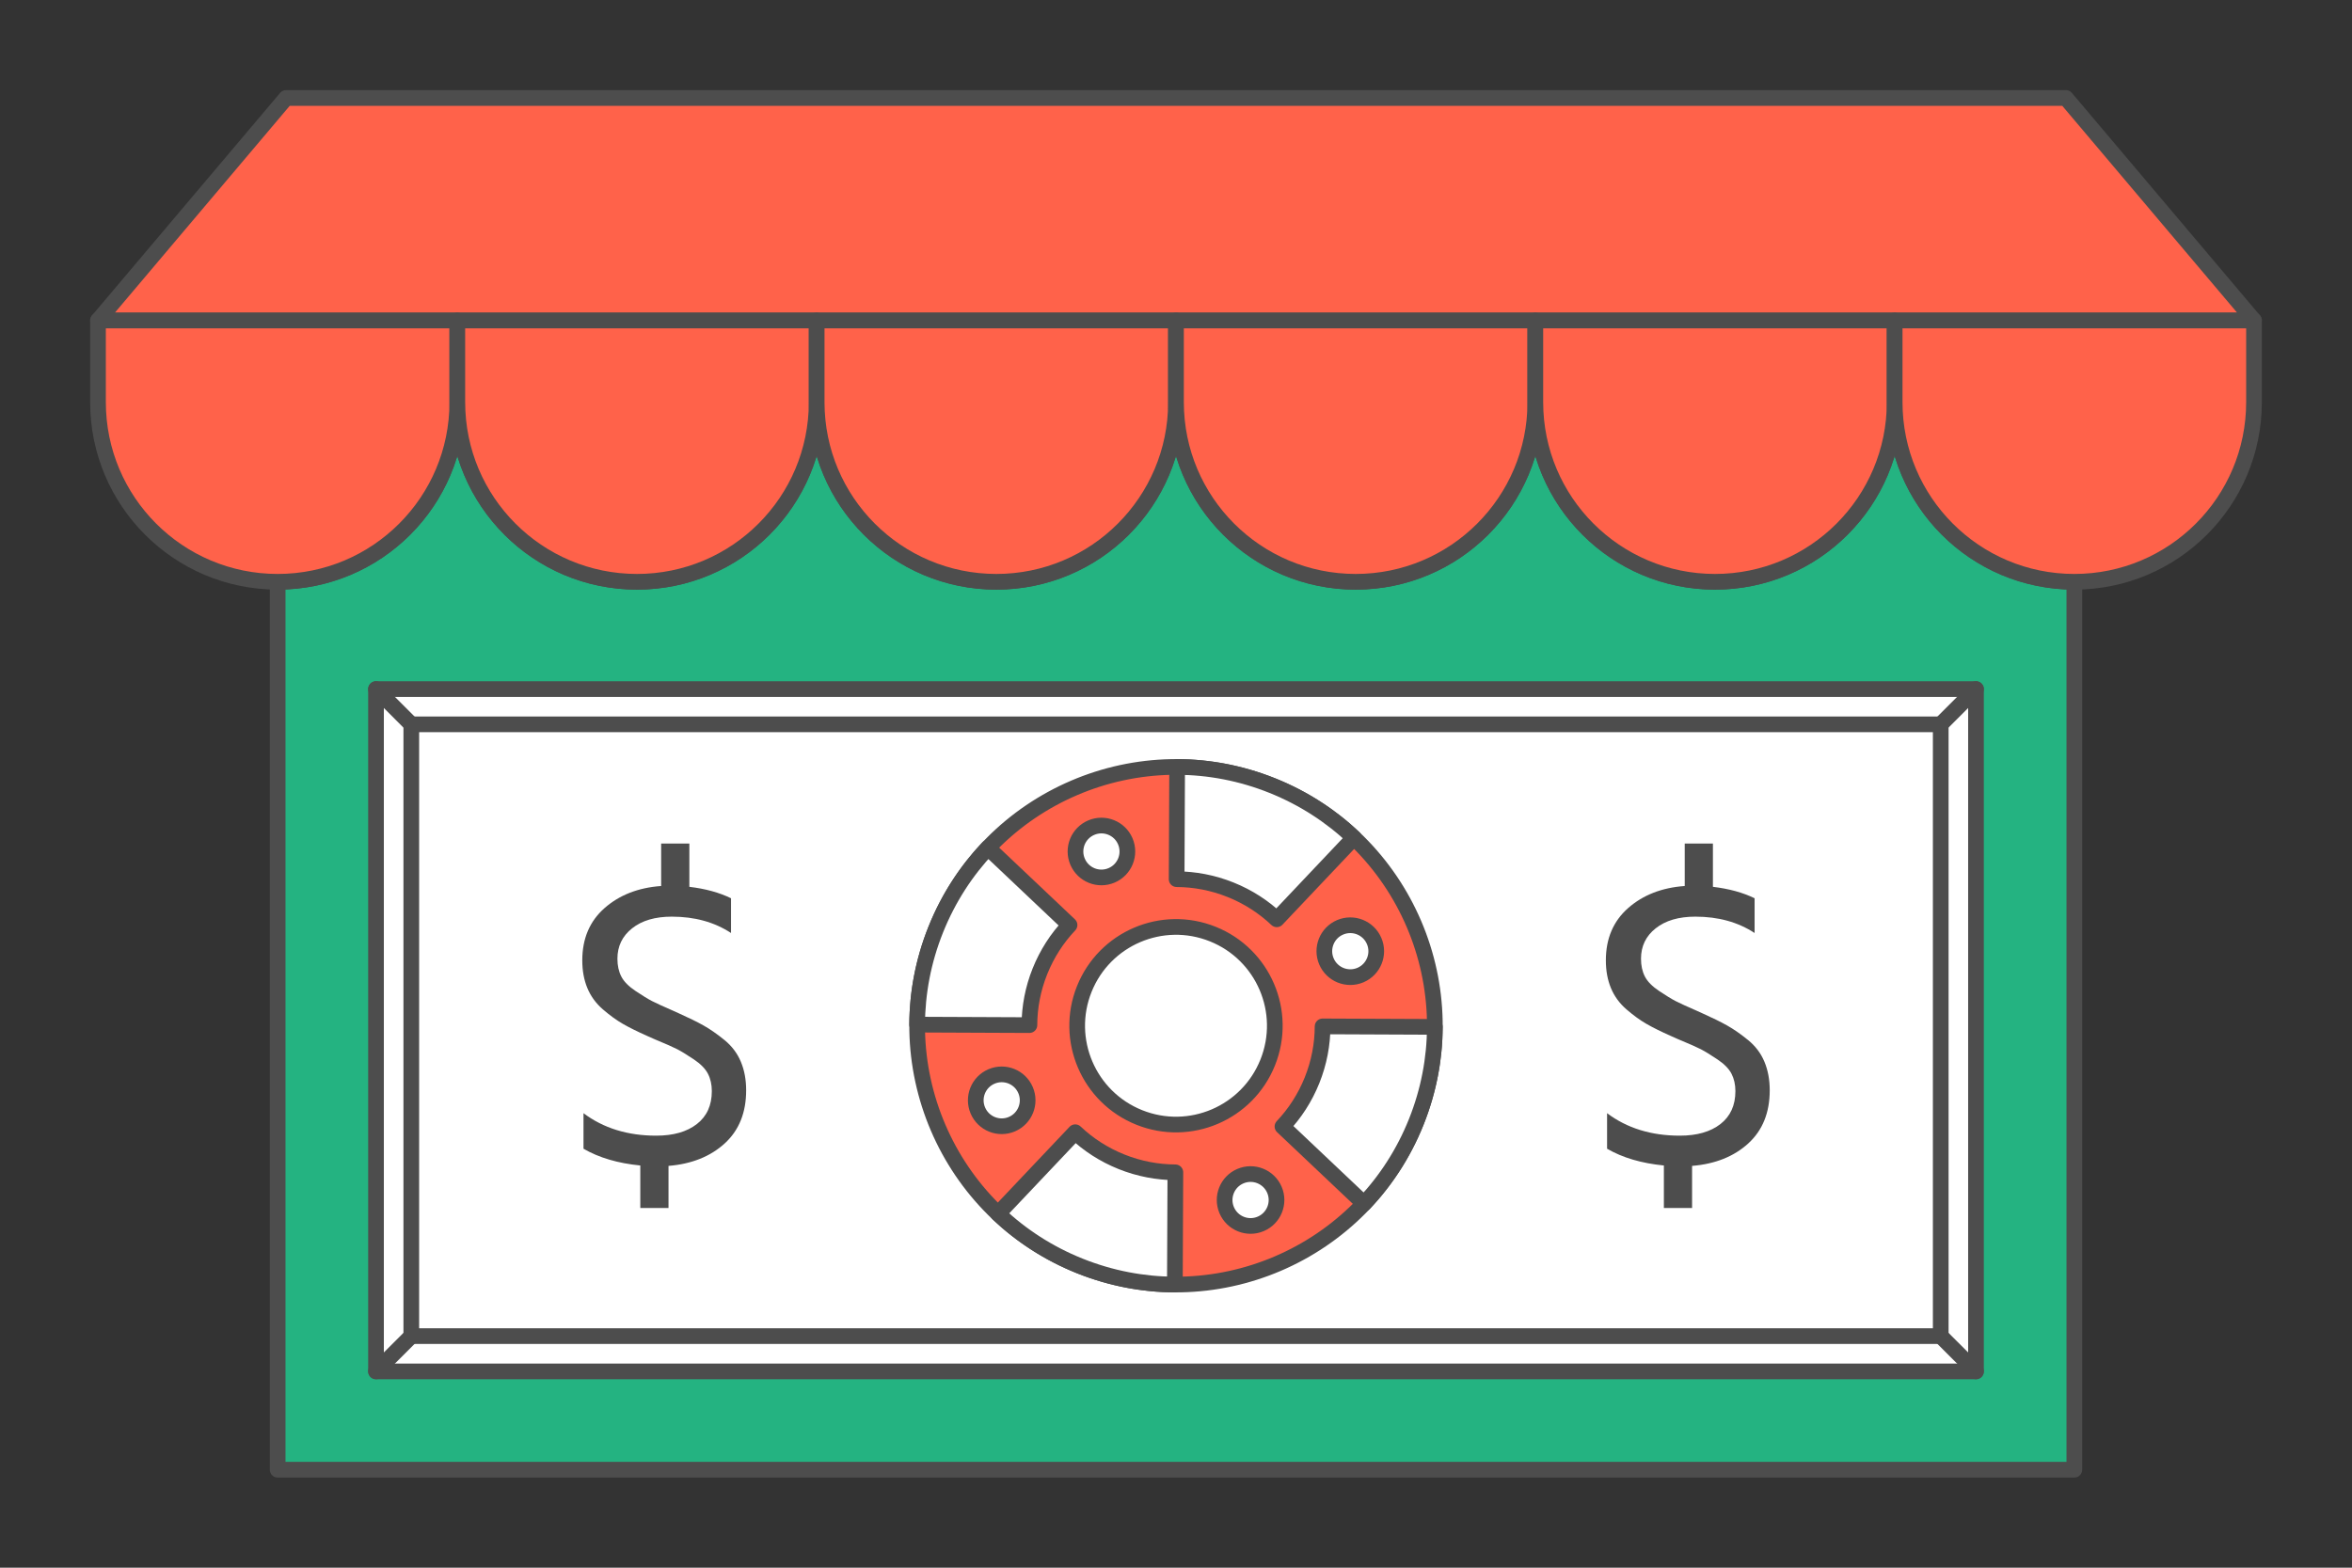 <?xml version="1.0" encoding="UTF-8"?>
<!DOCTYPE svg PUBLIC "-//W3C//DTD SVG 1.1//EN" "http://www.w3.org/Graphics/SVG/1.1/DTD/svg11.dtd">
<!-- Creator: CorelDRAW 2020 (64-Bit) -->
<svg xmlns="http://www.w3.org/2000/svg" xml:space="preserve" width="300px" height="200px" version="1.1" style="shape-rendering:geometricPrecision; text-rendering:geometricPrecision; image-rendering:optimizeQuality; fill-rule:evenodd; clip-rule:evenodd"
viewBox="0 0 14633.3 9755.5"
 xmlns:xlink="http://www.w3.org/1999/xlink"
 xmlns:xodm="http://www.corel.com/coreldraw/odm/2003">
 <rect x="0" y="0" width="14633.3" height="9755.5" fill="#333333" stroke="none"/>
 <defs>
  <style type="text/css">
   <![CDATA[
    .str0 {stroke:#4D4D4D;stroke-width:97.6;stroke-linecap:round;stroke-linejoin:round;stroke-miterlimit:2.613}
    .fil0 {fill:none}
    .fil2 {fill:#24B381}
    .fil1 {fill:#FF624A}
    .fil3 {fill:white}
    .fil4 {fill:#4D4D4D;fill-rule:nonzero}
   ]]>
  </style>
 </defs>
 <g id="Layer_x0020_1">
  <g id="_2035144119216">
   <rect class="fil0" width="14633.3" height="9755.5"/>
   <polygon class="fil1 str0" points="609.7,1994.4 1779.9,609.7 12853.3,609.7 14023.6,1994.4 "/>
   <path class="fil2 str0" d="M12905.8 3620.4l0 5525.4 -11178.3 0 0 -5525.4c617.4,0 1117.8,-500.5 1117.8,-1117.8 0,617.3 500.5,1117.8 1117.9,1117.8 617.3,0 1117.8,-500.5 1117.8,-1117.8 0,617.3 500.5,1117.8 1117.8,1117.8 617.4,0 1117.9,-500.5 1117.9,-1117.8 0,617.3 500.4,1117.8 1117.8,1117.8 617.3,0 1117.8,-500.5 1117.8,-1117.8 0,617.3 500.5,1117.8 1117.8,1117.8 617.4,0 1117.8,-500.5 1117.8,-1117.8 0,617.3 500.5,1117.8 1117.9,1117.8z"/>
   <g>
    <path class="fil1 str0" d="M2845.3 2502.6c0,617.3 -500.4,1117.8 -1117.8,1117.8 -617.3,0 -1117.8,-500.5 -1117.8,-1117.8l0 -508.2 2235.6 0 0 508.2z"/>
    <path class="fil1 str0" d="M5081 2502.6c0,617.3 -500.5,1117.8 -1117.8,1117.8 -617.4,0 -1117.9,-500.5 -1117.9,-1117.8l0 -508.2 2235.7 0 0 508.2z"/>
    <path class="fil1 str0" d="M7316.6 2502.6c0,617.3 -500.4,1117.8 -1117.8,1117.8 -617.3,0 -1117.8,-500.5 -1117.8,-1117.8l0 -508.2 2235.6 0 0 508.2z"/>
    <path class="fil1 str0" d="M9552.3 2502.6c0,617.3 -500.5,1117.8 -1117.8,1117.8 -617.4,0 -1117.9,-500.5 -1117.9,-1117.8l0 -508.2 2235.7 0 0 508.2z"/>
    <path class="fil1 str0" d="M11787.9 2502.6c0,617.3 -500.4,1117.8 -1117.8,1117.8 -617.3,0 -1117.8,-500.5 -1117.8,-1117.8l0 -508.2 2235.6 0 0 508.2z"/>
    <path class="fil1 str0" d="M11787.9 2502.6c0,617.3 500.5,1117.8 1117.9,1117.8 617.3,0 1117.8,-500.5 1117.8,-1117.8l0 -508.2 -2235.7 0 0 508.2z"/>
   </g>
   <rect class="fil3 str0" x="2339.4" y="4288" width="9954.5" height="4246"/>
   <rect class="fil3 str0" x="2558.9" y="4507.4" width="9515.6" height="3807"/>
   <g>
    <path class="fil1 str0" d="M7915.5 4888.5c825.5,330.8 1226.5,1268 895.7,2093.5 -330.7,825.4 -1268,1226.4 -2093.4,895.7 -825.5,-330.7 -1226.5,-1268 -895.7,-2093.5 330.7,-825.4 1268,-1226.4 2093.4,-895.7z"/>
    <path class="fil3 str0" d="M6789.2 5150.3c81.9,-35 176.8,3 211.9,84.9 35,82 -3,176.8 -84.9,211.9 -82,35.1 -176.9,-2.9 -211.9,-84.9 -35.1,-81.9 2.9,-176.8 84.9,-211.9z"/>
    <path class="fil3 str0" d="M7717.1 7319.1c82,-35.1 176.8,2.9 211.9,84.9 35.1,81.9 -2.9,176.8 -84.9,211.9 -81.9,35.1 -176.8,-3 -211.9,-84.9 -35,-82 3,-176.8 84.9,-211.9z"/>
    <path class="fil3 str0" d="M6083.9 6910.6c-35.1,-82 2.9,-176.9 84.9,-211.9 81.9,-35.1 176.8,2.9 211.8,84.9 35.1,81.9 -2.9,176.8 -84.9,211.9 -81.9,35 -176.8,-3 -211.8,-84.9z"/>
    <path class="fil3 str0" d="M8252.6 5982.6c-35,-81.9 3,-176.8 84.9,-211.9 82,-35 176.9,3 211.9,85 35.1,81.9 -2.9,176.8 -84.9,211.9 -81.9,35 -176.8,-3 -211.9,-85z"/>
    <path class="fil3 str0" d="M7545.3 5812.5c315.1,126.3 468.2,484.1 341.9,799.2 -126.2,315.2 -484.1,468.3 -799.2,342 -315.1,-126.3 -468.2,-484.1 -342,-799.2 126.3,-315.2 484.1,-468.3 799.3,-342z"/>
    <path class="fil3 str0" d="M8423.6 5213.4l-480 507.2c-81.1,-76.7 -177.8,-139.9 -287.8,-183.9 -110,-44.1 -223.5,-65.2 -335.2,-65.7l3.1 -698.4c197.2,0.8 397.6,38.1 591.8,115.9 194.2,77.8 364.9,189.3 508.1,324.9z"/>
    <path class="fil3 str0" d="M6146.9 5276.1l507.3 480.1c-76.8,81.1 -139.9,177.8 -184,287.7 -44.1,110 -65.2,223.5 -65.6,335.2l-698.5 -3c0.9,-197.2 38.1,-397.7 116,-591.9 77.8,-194.2 189.2,-364.9 324.8,-508.1z"/>
    <path class="fil3 str0" d="M7309.6 7993.6l3.1 -698.4c-111.7,-0.5 -225.2,-21.6 -335.2,-65.6 -110,-44.1 -206.7,-107.2 -287.8,-184l-480.1 507.2c143.2,135.6 314,247.1 508.2,324.9 194.2,77.8 394.6,115.1 591.8,115.9z"/>
    <path class="fil3 str0" d="M8927.1 6390.1l-698.4 -3c-0.4,111.7 -21.5,225.2 -65.6,335.2 -44.1,110 -107.2,206.6 -184,287.7l507.3 480.1c135.6,-143.2 247,-313.9 324.8,-508.1 77.8,-194.2 115.1,-394.7 115.9,-591.9z"/>
   </g>
   <line class="fil0 str0" x1="12074.4" y1="4507.5" x2="12293.9" y2= "4288" />
   <line class="fil0 str0" x1="2558.9" y1="4507.5" x2="2339.4" y2= "4288" />
   <line class="fil0 str0" x1="12074.4" y1="8314.5" x2="12293.9" y2= "8534" />
   <line class="fil0 str0" x1="2558.9" y1="8314.5" x2="2339.4" y2= "8534" />
   <path class="fil4" d="M10916.5 5589.8l0 216.1c-103.4,-67.8 -226.3,-101.7 -368.7,-101.7 -103.4,0 -185.6,24.2 -246.6,72.5 -61.1,48.3 -91.5,111.4 -91.5,189.4 0,42.4 8,79.3 24.1,110.6 16.1,31.4 45.8,61.5 89,90.3 43.2,28.8 77.1,49.6 101.7,62.3 24.6,12.7 69.9,33.5 136,62.3 11.9,5.1 21.2,9.3 28,12.7 64.4,28.8 117,54.6 157.6,77.5 40.7,22.9 83.9,53 129.7,90.3 45.8,37.3 79.7,82.2 101.7,134.8 22,52.5 33.1,111.8 33.1,177.9 0,139 -44.5,249.2 -133.5,330.6 -89,81.3 -205.6,128 -349.6,139.8l0 261.9 -175.5 0 0 -264.4c-139,-13.6 -256.8,-48.3 -353.4,-104.3l0 -221.2c123.8,93.2 274.6,139.9 452.6,139.9 106.8,0 191.1,-24.2 253,-72.5 61.8,-48.3 92.8,-116.5 92.8,-204.7 0,-40.7 -8.1,-76.7 -24.2,-108 -16.1,-31.4 -45.7,-61.5 -89,-90.3 -43.2,-28.8 -77.1,-49.6 -101.7,-62.3 -24.6,-12.7 -71.6,-33.5 -141.1,-62.3 -20.3,-8.5 -35.6,-15.2 -45.7,-20.3 -61.1,-27.1 -111.5,-52.1 -151.3,-75 -39.9,-22.9 -81.4,-53 -124.6,-90.3 -43.2,-37.3 -75.4,-81.4 -96.6,-132.2 -21.2,-50.9 -31.8,-108.5 -31.8,-172.9 0,-135.6 46.2,-244.1 138.6,-325.5 92.3,-81.3 209.7,-127.1 352.1,-137.3l0 -264.4 175.4 0 0 269.5c100.1,11.9 186.5,35.6 259.4,71.2z"/>
   <path class="fil4" d="M4548.2 5589.8l0 216.1c-103.4,-67.8 -226.3,-101.7 -368.7,-101.7 -103.4,0 -185.6,24.2 -246.6,72.5 -61,48.3 -91.5,111.4 -91.5,189.4 0,42.4 8,79.3 24.1,110.6 16.1,31.4 45.8,61.5 89,90.3 43.2,28.8 77.1,49.6 101.7,62.3 24.6,12.7 69.9,33.5 136,62.3 11.9,5.1 21.2,9.3 28,12.7 64.4,28.8 117,54.6 157.6,77.5 40.7,22.9 83.9,53 129.7,90.3 45.8,37.3 79.7,82.2 101.7,134.8 22.1,52.5 33.1,111.8 33.1,177.9 0,139 -44.5,249.2 -133.5,330.6 -89,81.3 -205.5,128 -349.6,139.8l0 261.9 -175.5 0 0 -264.4c-138.9,-13.6 -256.7,-48.3 -353.4,-104.3l0 -221.2c123.8,93.2 274.6,139.9 452.6,139.9 106.8,0 191.1,-24.2 253,-72.5 61.9,-48.3 92.8,-116.5 92.8,-204.7 0,-40.7 -8,-76.7 -24.2,-108 -16.1,-31.4 -45.7,-61.5 -88.9,-90.3 -43.3,-28.8 -77.2,-49.6 -101.8,-62.3 -24.5,-12.7 -71.6,-33.5 -141.1,-62.3 -20.3,-8.5 -35.6,-15.2 -45.7,-20.3 -61.1,-27.1 -111.5,-52.1 -151.3,-75 -39.8,-22.9 -81.4,-53 -124.6,-90.3 -43.2,-37.3 -75.4,-81.4 -96.6,-132.2 -21.2,-50.9 -31.8,-108.5 -31.8,-172.9 0,-135.6 46.2,-244.1 138.6,-325.5 92.4,-81.3 209.7,-127.1 352.1,-137.3l0 -264.4 175.5 0 0 269.5c100,11.9 186.4,35.6 259.3,71.2z"/>
  </g>
 </g>
</svg>
